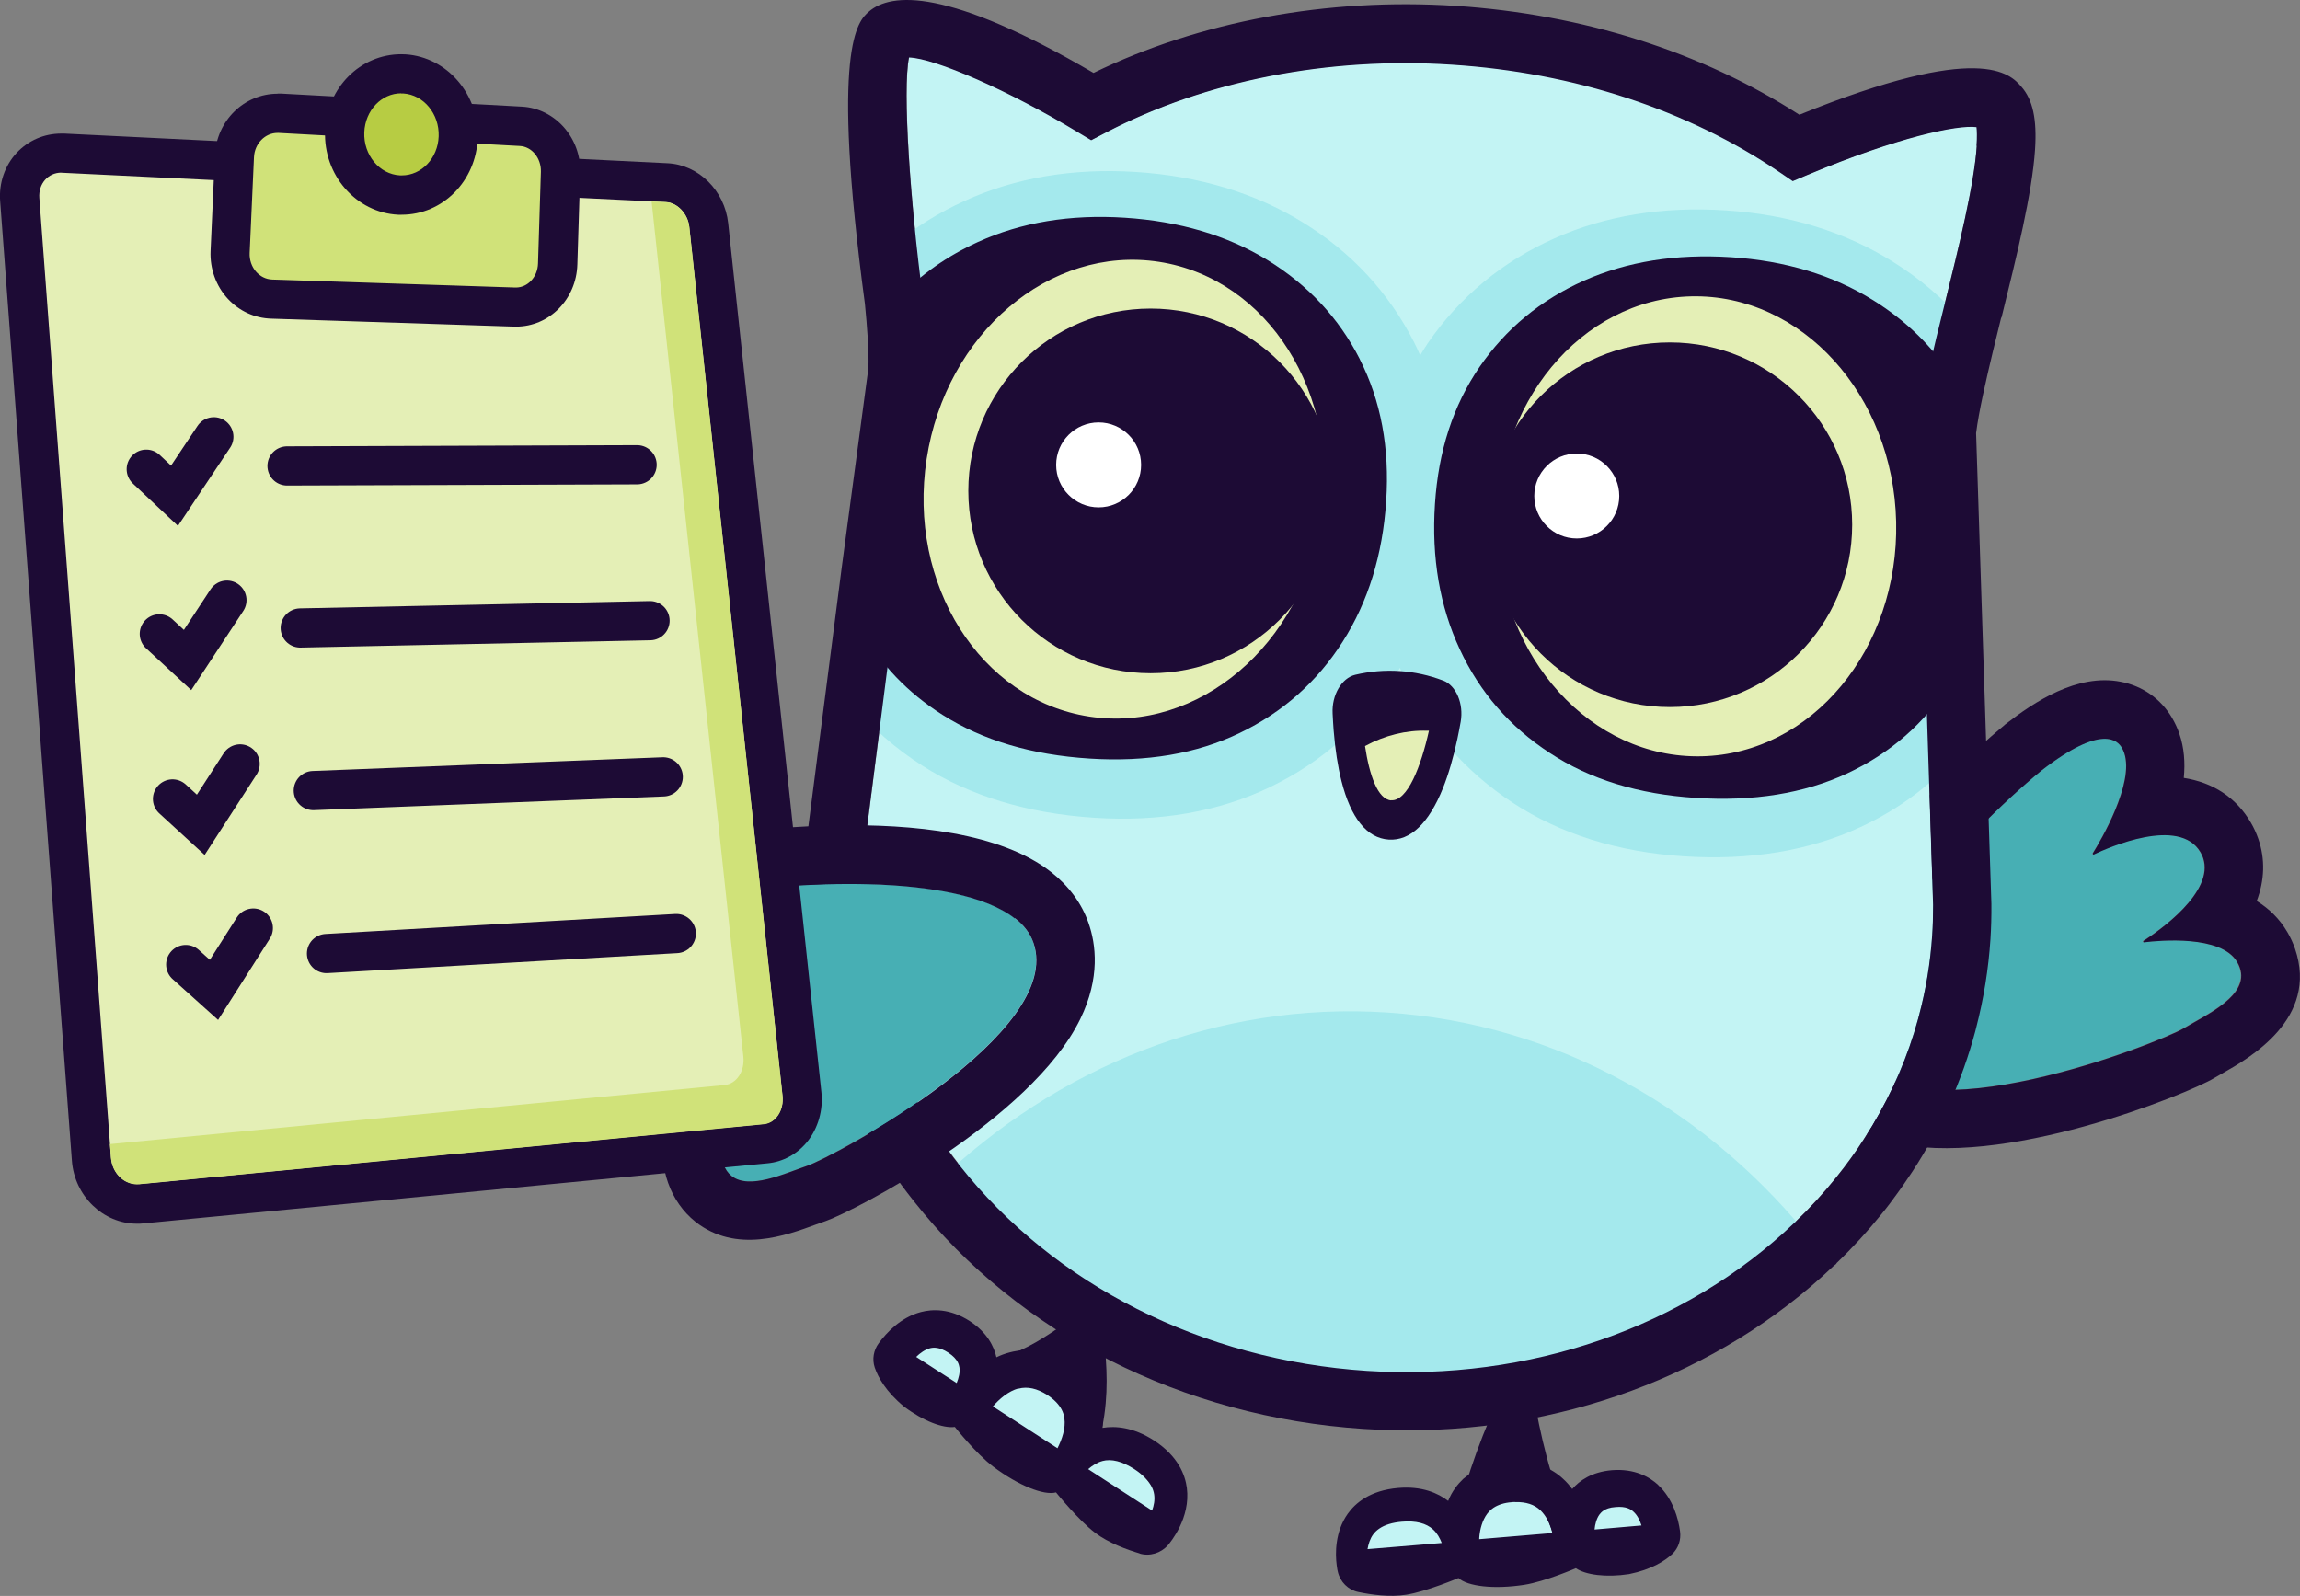 <?xml version="1.0" encoding="UTF-8"?>
<svg id="Layer_2" data-name="Layer 2" xmlns="http://www.w3.org/2000/svg" viewBox="0 0 175.96 122.11">
  <rect x="0" y="0" width="175.96" height="122.11" fill="#808080" stroke="none"/>
  <defs>
    <style>
      .cls-1 {
        fill: #47afb4;
      }

      .cls-2 {
        fill: #b7cc43;
      }

      .cls-3 {
        fill-rule: evenodd;
      }

      .cls-3, .cls-4 {
        fill: none;
        stroke: #1d0b35;
        stroke-linecap: round;
        stroke-miterlimit: 10;
        stroke-width: 3px;
      }

      .cls-5 {
        fill: #1d0b35;
      }

      .cls-6 {
        fill: #d0e279;
      }

      .cls-7 {
        fill: #fff;
      }

      .cls-8 {
        fill: #e4efb6;
      }

      .cls-9 {
        fill: #a4e9ed;
      }

      .cls-10 {
        fill: #c3f4f4;
      }
    </style>
  </defs>
  <g id="icons">
    <g>
      <g>
        <path class="cls-1" d="M142.44,80.79c-3.04-5.2,7.65-16.86,13.74-21.85,4.64-3.6,5.83-2.27,6.14-1.74,1.29,2.2-1.6,7.07-2.23,8.08-.03.05.02.11.07.09,1.09-.52,6.54-2.94,8.16-.17s-3.22,6.05-4.36,6.78c-.05.03-.02.12.04.11,1.2-.15,5.9-.57,7.11,1.5,1.39,2.38-2.18,3.94-4.07,5.07-1.89,1.13-20.86,8.58-24.63,2.13Z"/>
        <path class="cls-5" d="M142.14,80.13c-1.87-5.47,8.2-16.4,14.05-21.18,4.64-3.6,5.83-2.27,6.14-1.74.07.12.13.25.18.39.8,2.34-1.81,6.74-2.4,7.69-.01.02-.01.03,0,.05.01.03.05.06.08.04,1.09-.52,6.54-2.94,8.16-.17.08.14.15.29.2.43.9,2.64-3.48,5.65-4.56,6.35-.02.02-.03.04-.02.07,0,.03.03.05.07.04,1.2-.15,5.9-.57,7.11,1.5.09.15.16.3.21.45.73,2.13-2.51,3.56-4.27,4.62-1.89,1.13-20.86,8.58-24.63,2.13-.12-.21-.22-.43-.3-.67M137.91,81.58h0c.18.52.4,1.01.67,1.48.87,1.48,2.63,3.44,6.07,4.32,8.42,2.16,22.78-3.71,24.72-4.88.21-.12.44-.25.68-.39,2.01-1.14,7.36-4.16,5.53-9.52-.15-.43-.34-.85-.58-1.26-.6-1.03-1.41-1.81-2.35-2.39.6-1.59.66-3.2.12-4.76-.15-.43-.34-.85-.57-1.24-1.13-1.93-2.9-3.07-5.13-3.42.11-1.17.03-2.31-.34-3.38-.14-.42-.33-.82-.55-1.2-.86-1.47-2.26-2.46-3.95-2.78-3.32-.64-6.61,1.55-8.8,3.25l-.05.04-.04.04c-.78.64-19,15.72-15.45,26.09h0Z"/>
      </g>
      <g>
        <g>
          <ellipse class="cls-10" cx="71.96" cy="104.66" rx="1.92" ry="2.25" transform="translate(-54.96 99.87) rotate(-53.33)"/>
          <ellipse class="cls-10" cx="78.99" cy="108.31" rx="2.23" ry="3.88" transform="translate(-55.06 106.98) rotate(-53.33)"/>
          <ellipse class="cls-10" cx="85.34" cy="114.02" rx="2.23" ry="3.88" transform="translate(-57.08 114.37) rotate(-53.33)"/>
        </g>
        <path class="cls-5" d="M84.44,102.22c.26,2.37.37,4.49-.1,6.92,0,0-7.6-5.35-7.6-5.35,1.67-.44,3.42-1.6,4.86-2.63l2.84,1.06h0Z"/>
        <path class="cls-5" d="M87.19,118.87c.77.23,1.62-.03,2.16-.64h0c.18-.21,1.75-2.08,1.45-4.39-.13-.99-.67-2.43-2.52-3.63-1.58-1.02-2.95-1.12-3.93-.96.03-.38.03-.78-.03-1.18-.21-1.5-1.1-2.8-2.56-3.75-1.47-.95-3.03-1.24-4.53-.84-.35.09-.69.22-1,.37-.19-.84-.71-1.9-2.04-2.77-1.52-.98-2.87-.92-3.74-.69-1.55.41-2.63,1.58-3.22,2.38-.4.54-.52,1.23-.31,1.86.26.76.86,1.85,2.24,2.99,1.46,1.1,2.98,1.68,3.89,1.56,0,0,1.62,2.05,2.94,3.04,1.93,1.45,3.88,2.22,4.8,1.97,0,0,1.72,2.13,2.99,3.09,1.03.78,2.41,1.28,3.41,1.58ZM84.33,111.79c.7-.19,1.52.02,2.44.61.63.41,1.07.85,1.32,1.32.11.21.18.42.21.64.06.41-.02.84-.16,1.22l-4.89-3.17c.31-.27.68-.51,1.09-.62ZM77.92,106.25c.69-.18,1.41-.02,2.2.48.52.34.88.71,1.1,1.12.11.21.18.43.21.66.11.77-.18,1.62-.53,2.3l-4.94-3.2c.5-.58,1.19-1.17,1.96-1.38ZM71.14,103.16c.27-.07.72-.11,1.4.33.4.26.61.51.73.73.08.15.11.29.13.4.06.38-.05.81-.21,1.2l-3.1-2c.3-.29.67-.56,1.05-.66Z"/>
      </g>
      <g>
        <ellipse class="cls-10" cx="107.48" cy="117.91" rx="2.08" ry="3.33" transform="translate(-11.16 224.58) rotate(-89.61)"/>
        <ellipse class="cls-10" cx="116.07" cy="117.07" rx="3.36" ry="2.69" transform="translate(-11.16 12.24) rotate(-5.76)"/>
        <ellipse class="cls-10" cx="123.82" cy="116.78" rx="2.44" ry="1.84" transform="translate(-11.09 13.01) rotate(-5.76)"/>
        <path class="cls-5" d="M120.33,117.08l-1.57.17s-.02-.07-.03-.11c-.01-.04-.02-.08-.04-.12-.17-.54-.43-1.06-.83-1.45-.47-.46-1.12-.66-1.95-.64-.05,0-.09,0-.14,0h-.02s-.1.01-.1.01c-.56.04-1.02.19-1.38.42-.19.13-.35.28-.49.46-.38.51-.56,1.19-.61,1.83,0,.02,0,.02,0,.04,0,.05-.01.1-.01.15l-2.05.22c.24-1.49.57-2.89.97-4.24.02-.08.05-.16.07-.24s.05-.15.06-.22c.1-.31.19-.61.29-.91.59-1.77,1.24-3.43,2.01-5.13l1.49.22,1.5.23c.31,1.62.69,3.32,1.19,4.97h0c.01.06.03.12.05.17.44,1.45.98,2.88,1.61,4.16Z"/>
        <path class="cls-5" d="M126.86,113.62c-.64-.59-1.78-1.27-3.54-1.13-1.56.13-2.49.81-3.04,1.44-.2-.27-.43-.54-.7-.78-.22-.21-.47-.4-.73-.56-.12-.07-.23-.14-.35-.2-.02,0-.02-.01-.04-.02-.91-.48-1.98-.68-3.17-.59-.07,0-.14,0-.22.02-.1.01-.19.03-.28.04-1.03.16-1.92.54-2.62,1.14-.06.05-.11.09-.17.13-.03.03-.06.04-.08.07-.21.2-.4.41-.57.65-.24.32-.42.66-.56,1.01-.77-.59-2-1.15-3.83-.99-2.15.18-3.28,1.17-3.85,1.97-.99,1.39-.96,3.07-.85,3.92.03.28.07.46.09.53.18.77.79,1.38,1.56,1.54,1,.21,2.42.41,3.67.21,1.54-.24,4-1.28,4-1.28.69.64,2.71.88,5.04.52,1.59-.25,3.94-1.27,3.94-1.27.74.51,2.31.72,4.07.45,1.72-.35,2.73-1,3.31-1.54.47-.45.68-1.09.59-1.74-.13-.96-.53-2.47-1.67-3.53ZM104.62,118.54c.07-.4.19-.8.43-1.13.12-.17.28-.32.47-.45.42-.29,1.01-.47,1.74-.53,1.06-.09,1.86.12,2.38.6.31.28.51.65.66,1.03l-5.68.47ZM113.04,117.77c0-.06,0-.12,0-.19,0-.05,0-.1.01-.15,0-.01,0-.02,0-.04.04-.65.21-1.33.58-1.85.14-.18.29-.34.48-.47.36-.24.81-.4,1.37-.45h.1s0-.01.02-.01c.05,0,.09,0,.14,0,.83-.04,1.48.15,1.96.6.4.38.68.89.86,1.43.02.04.03.08.05.12.01.04.02.07.04.11.05.15.08.29.11.43l-5.72.48ZM121.99,117.03c.04-.41.15-.83.37-1.14.07-.09.15-.19.29-.29.2-.14.49-.26.96-.29.79-.07,1.16.17,1.36.36.29.26.48.65.61,1.05l-3.59.31Z"/>
      </g>
      <g>
        <path class="cls-10" d="M69.55,4.38c-.51,2.49.09,11.14,1.06,18.36.27,2.86.35,4.59.27,5.84l-.02.15-2.48,18.61-2.12,16.58c-.1.78-.18,1.54-.23,2.32-.5,7.72,1.75,15.25,6.53,21.77.27.37.56.74.84,1.11,7.25,9.19,18.61,14.93,31.19,15.75,12.41.8,24.32-3.31,32.68-11.31l.1-.09c1.1-1.05,2.15-2.19,3.12-3.4.41-.5.79-1.01,1.1-1.44.4-.54.7-.99.97-1.42l.68-1.08c1.55-2.58,2.73-5.33,3.51-8.18l.06-.23c.54-2.01.89-4.09,1.02-6.18h0c.05-.72.07-1.48.07-2.32l-1.18-36.27.02-.16c.19-1.7.68-3.93,1.41-6.98.2-.85.42-1.71.64-2.59,1.06-4.28,2.26-9.14,2.45-12.09.05-.73.02-1.18,0-1.44-1.44-.19-6.02.77-12.94,3.66l-1.12.47-1-.68c-7.02-4.77-15.69-7.62-25.07-8.23-9.48-.62-18.88,1.23-26.49,5.2l-1.11.58-1.08-.65c-5.2-3.13-10.89-5.62-12.86-5.68h0Z"/>
        <path class="cls-9" d="M138.82,95.17c-8.46,8.09-20.86,12.8-34.37,11.92-13.65-.89-25.46-7.3-32.79-16.59,9.23-8.84,21.41-13.88,34.45-13.03,13.17.86,24.7,7.56,32.72,17.7Z"/>
        <path class="cls-9" d="M150.02,57.47c-2.09,2.46-4.67,4.42-7.7,5.82-3.9,1.81-8.45,2.56-13.51,2.23-5.02-.33-9.42-1.7-13.05-4.08-3.69-2.42-6.5-5.65-8.35-9.62-.11-.24-.21-.48-.31-.72-.14.23-.26.45-.4.67-2.36,3.69-5.56,6.54-9.53,8.45-3.92,1.89-8.45,2.68-13.47,2.35-5.06-.33-9.47-1.66-13.11-3.97-2.11-1.34-3.93-2.94-5.44-4.8l1.21-9.47.43-3.29,2.05-15.32c.08-1.29-.05-3.2-.26-5.39,0,0-.08-.6-.2-1.58,1.61-1.34,3.42-2.47,5.4-3.37,3.92-1.79,8.33-2.53,13.13-2.22s9.09,1.6,12.72,3.83c3.73,2.28,6.6,5.37,8.55,9.19.17.33.32.67.47,1.01.2-.32.38-.64.59-.94,2.43-3.53,5.69-6.23,9.68-8.01,3.89-1.74,8.31-2.46,13.11-2.14,4.8.31,9.08,1.62,12.74,3.9,2.1,1.31,3.94,2.87,5.49,4.68-.53,2.24-.96,4.22-1.12,5.67l.5,15.43.11,3.25.28,8.41Z"/>
        <g>
          <path class="cls-5" d="M104.03,27.48c-1.61-3.16-3.97-5.68-7.06-7.58-3.09-1.89-6.73-2.97-10.92-3.24-4.17-.27-7.92.35-11.24,1.86-2.33,1.06-4.34,2.47-6.04,4.24.08,1.18.11,2.2.05,2.99l-2.05,15.32-.43,3.29-.48,3.8c1.5,2.66,3.57,4.84,6.24,6.53,3.07,1.95,6.83,3.07,11.26,3.35,4.36.28,8.2-.37,11.49-1.96,3.3-1.59,5.92-3.92,7.87-6.98,1.95-3.06,3.06-6.65,3.33-10.77.27-4.07-.41-7.68-2.02-10.84Z"/>
          <ellipse class="cls-8" cx="86" cy="37.43" rx="17.6" ry="15.28" transform="translate(35.96 116.76) rotate(-81.28)"/>
          <circle class="cls-5" cx="88.03" cy="37.56" r="13.95"/>
          <circle class="cls-7" cx="84.05" cy="35.57" r="3.25"/>
        </g>
        <g>
          <path class="cls-5" d="M149.74,49.06l-.11-3.25-.5-15.43c.05-.45.13-.97.23-1.53-1.54-2.36-3.55-4.32-6.04-5.87-3.09-1.93-6.73-3.03-10.9-3.3-4.19-.27-7.94.33-11.25,1.8-3.32,1.48-5.97,3.68-7.98,6.6-2.01,2.93-3.15,6.42-3.41,10.49-.27,4.13.37,7.83,1.9,11.11,1.53,3.29,3.83,5.94,6.9,7.94,3.06,2.01,6.77,3.15,11.14,3.43,4.42.29,8.29-.34,11.59-1.87,3.3-1.54,5.92-3.82,7.85-6.85.23-.36.44-.71.64-1.08l-.07-2.19Z"/>
          <ellipse class="cls-8" cx="129.78" cy="40.28" rx="15.28" ry="17.6" transform="translate(-.86 2.9) rotate(-1.28)"/>
          <circle class="cls-5" cx="127.75" cy="40.15" r="13.95"/>
          <circle class="cls-7" cx="120.63" cy="37.95" r="3.25"/>
        </g>
        <g>
          <path class="cls-5" d="M110.4,52.07c-2.15-.82-4.47-.97-6.72-.44-1.04.25-1.8,1.55-1.73,2.95.02.46.05.9.08,1.32.12,1.47.32,2.77.6,3.87.71,2.81,1.94,4.36,3.61,4.47s3.07-1.26,4.15-3.93c.42-1.05.79-2.31,1.1-3.75.09-.43.18-.88.26-1.34.24-1.38-.35-2.77-1.34-3.15Z"/>
          <path class="cls-8" d="M106.43,61.24c-1.03-.07-1.67-1.95-2-4.16,1.52-.82,3.14-1.22,4.76-1.17h.13c-.61,2.73-1.64,5.41-2.89,5.32Z"/>
        </g>
        <path class="cls-5" d="M153.12,24.31c1.16-4.68,2.35-9.52,2.57-12.88.15-2.32-.17-3.8-1.05-4.8-.85-.97-3.08-3.49-16.98,2.15-7.49-4.82-16.55-7.69-26.28-8.33-9.82-.64-19.62,1.18-27.72,5.13C72.53-.94,68.16-.59,66.46.9c-.8.71-2.94,2.58-.29,22.35.16,1.65.33,3.7.26,4.97l-2.04,15.24-2.56,19.88c-.12.87-.2,1.73-.26,2.61-.57,8.78,1.98,17.32,7.38,24.7.31.42.63.84.95,1.24,8.03,10.18,20.57,16.54,34.4,17.44.66.04,1.32.07,1.97.09,12.9.35,25.2-4.17,34.01-12.56l.18-.14.07-.1c1.21-1.16,2.36-2.42,3.41-3.72.47-.57.9-1.15,1.25-1.64.15-.2.29-.4.42-.59l.71-1.05c2.18-3.34,3.79-6.95,4.8-10.72l.06-.24h0c.58-2.23.95-4.52,1.1-6.82.05-.82.08-1.68.07-2.69l-1.17-36.01c.2-1.63.77-4.09,1.29-6.27.2-.83.41-1.69.63-2.57ZM151.23,11.15c-.19,2.96-1.39,7.81-2.45,12.09-.22.88-.43,1.75-.64,2.59-.73,3.05-1.22,5.29-1.41,6.98l-.02.16,1.18,36.27c0,.85-.02,1.61-.07,2.32-.14,2.09-.48,4.16-1.02,6.18l-.06.23c-.78,2.85-1.96,5.59-3.51,8.18l-.68,1.08c-.27.43-.58.88-.97,1.42-.32.44-.69.94-1.1,1.44-.97,1.21-2.02,2.35-3.12,3.4l-.1.09c-8.36,7.99-20.27,12.11-32.68,11.31-12.57-.82-23.94-6.56-31.19-15.75-.29-.36-.57-.73-.84-1.11-4.77-6.52-7.03-14.05-6.53-21.77.05-.78.13-1.54.23-2.32l2.12-16.58,2.48-18.61.02-.15c.08-1.25,0-2.97-.27-5.84-.96-7.22-1.57-15.86-1.06-18.36h0c1.97.05,7.66,2.54,12.86,5.68l1.08.65,1.11-.58c7.6-3.97,17.01-5.82,26.49-5.2,9.38.61,18.05,3.46,25.07,8.23l1,.68,1.12-.47c6.92-2.9,11.49-3.85,12.94-3.66.03.26.05.71,0,1.44Z"/>
      </g>
      <g>
        <path class="cls-1" d="M79.06,72.13c-1.96-5.57-17.52-4.96-25.15-3.56-5.66,1.19-5.43,2.93-5.23,3.49.83,2.36,6.32,3.28,7.47,3.45.06,0,.07.09.02.11-1.09.49-6.38,3.03-5.34,6,1.03,2.93,6.59,1.43,7.87,1.04.06-.02.1.06.05.1-.88.81-4.2,4.05-3.42,6.27.89,2.55,4.34.87,6.39.17,2.05-.7,19.75-10.18,17.33-17.08Z"/>
        <path class="cls-5" d="M77.65,70.25c.67.53,1.16,1.15,1.41,1.88,2.42,6.9-15.27,16.39-17.33,17.08-1.71.58-4.39,1.85-5.76.77-.27-.21-.49-.52-.64-.94-.78-2.22,2.54-5.46,3.42-6.27.03-.03.02-.07,0-.09-.01-.01-.03-.01-.05,0-1.09.33-5.27,1.46-7.13,0-.33-.26-.58-.6-.74-1.04-1.04-2.98,4.25-5.52,5.34-6,.04-.02.04-.08,0-.1,0,0-.02,0-.03-.01-.92-.14-4.65-.76-6.51-2.22-.45-.36-.8-.77-.96-1.23-.2-.56-.43-2.3,5.23-3.49,6.63-1.21,19.27-1.83,23.74,1.69M80.42,66.73c-7.71-6.07-27.11-2.61-27.31-2.57h-.06s-.06.02-.06.02c-2.69.56-6.45,1.65-8.1,4.57-.84,1.49-.99,3.19-.43,4.78.44,1.25,1.25,2.35,2.41,3.26.13.1.27.2.41.3-1.14,1.89-1.39,3.94-.67,6,.43,1.22,1.19,2.28,2.19,3.07.52.41,1.17.8,2,1.11-.15,1.05-.08,2.14.31,3.23.42,1.2,1.15,2.23,2.09,2.98,3.12,2.46,6.95,1.05,9.23.21.26-.09.5-.18.73-.26,2.12-.72,15.74-7.77,19.49-15.47,1.54-3.16,1.19-5.73.63-7.33-.53-1.52-1.5-2.83-2.87-3.91h0Z"/>
      </g>
      <g>
        <g>
          <path class="cls-8" d="M10.48,92.12c-1.81,0-3.34-1.51-3.49-3.43L1.51,15.25c-.07-.96.23-1.86.86-2.54.6-.65,1.42-1,2.32-1h.16s46.16,2.25,46.16,2.25c1.61.08,3.03,1.51,3.21,3.25l7.13,66.47c.11,1-.17,1.99-.76,2.71-.52.63-1.23,1.03-2.01,1.1l-47.78,4.6c-.11,0-.21.02-.32.02Z"/>
          <path class="cls-5" d="M4.69,13.22s.06,0,.09,0l46.16,2.24c.88.04,1.69.9,1.79,1.91l7.13,66.47c.12,1.11-.52,2.07-1.43,2.16l-47.78,4.6c-.06,0-.12,0-.17,0-1.03,0-1.91-.88-1.99-2.04L3.01,15.14c-.08-1.08.67-1.93,1.68-1.93M4.69,10.22c-1.32,0-2.53.53-3.42,1.48C.37,12.67-.09,14,.01,15.37l5.49,73.44c.2,2.7,2.39,4.82,4.98,4.82.15,0,.31,0,.46-.02l47.78-4.6c1.18-.11,2.26-.7,3.03-1.64.84-1.04,1.24-2.43,1.09-3.82l-7.13-66.47c-.27-2.5-2.26-4.47-4.63-4.59L4.92,10.22c-.08,0-.16,0-.24,0h0Z"/>
        </g>
        <path class="cls-6" d="M58.44,86.02l-47.78,4.59c-1.1.11-2.07-.8-2.17-2.03l-.08-1.04,47.03-4.52c.91-.09,1.55-1.06,1.43-2.17l-7.02-65.43,1.09.05c.89.04,1.69.9,1.8,1.91l7.13,66.47c.12,1.11-.52,2.08-1.43,2.17Z"/>
        <g>
          <g>
            <path class="cls-6" d="M20.79,22.89c-.86-.03-1.66-.4-2.26-1.04-.63-.68-.96-1.61-.92-2.57l.33-7.32c.08-1.85,1.53-3.29,3.3-3.29h.17s18.44,1,18.44,1c1.73.09,3.09,1.67,3.03,3.51l-.22,7.02c-.06,1.85-1.46,3.3-3.19,3.3l-18.68-.61Z"/>
            <path class="cls-5" d="M21.24,10.17s.06,0,.09,0l18.44,1c.92.05,1.64.93,1.61,1.97l-.22,7.02c-.03,1.03-.78,1.84-1.69,1.84-.02,0-.03,0-.05,0l-18.59-.61c-1-.03-1.78-.95-1.73-2.04l.33-7.32c.05-1.05.85-1.86,1.8-1.86M21.24,7.17c-2.57,0-4.68,2.08-4.8,4.72l-.33,7.32c-.06,1.35.42,2.68,1.32,3.65.87.94,2.05,1.48,3.31,1.52l18.59.61h.05s.1,0,.1,0c2.55,0,4.61-2.09,4.69-4.75l.22-7.02c.08-2.65-1.91-4.92-4.45-5.06l-18.44-1c-.08,0-.17,0-.25,0h0Z"/>
          </g>
          <g>
            <path class="cls-2" d="M30.54,14.93c-2.4-.12-4.27-2.3-4.17-4.86.1-2.48,2-4.42,4.32-4.42.08,0,.17,0,.25,0,2.36.14,4.21,2.31,4.12,4.84-.09,2.49-1.99,4.43-4.32,4.43,0,0-.2,0-.2,0Z"/>
            <path class="cls-5" d="M30.69,7.15c.05,0,.11,0,.16,0,1.56.1,2.77,1.56,2.71,3.28-.06,1.68-1.31,2.99-2.82,2.99-.04,0-.09,0-.13,0-1.58-.08-2.81-1.56-2.74-3.3.07-1.68,1.32-2.98,2.82-2.98M30.69,4.15c-3.13,0-5.69,2.57-5.82,5.86-.14,3.38,2.37,6.26,5.59,6.42.09,0,.18,0,.27,0,3.14,0,5.7-2.58,5.82-5.88.12-3.33-2.36-6.19-5.52-6.39-.11,0-.23-.01-.34-.01h0Z"/>
          </g>
        </g>
        <g>
          <g>
            <line class="cls-4" x1="21.96" y1="35.65" x2="48.74" y2="35.56"/>
            <polyline class="cls-3" points="11.19 35.9 13.35 37.93 16.36 33.42"/>
          </g>
          <g>
            <line class="cls-4" x1="22.97" y1="48.05" x2="49.73" y2="47.49"/>
            <polyline class="cls-3" points="12.19 48.5 14.35 50.5 17.36 45.92"/>
          </g>
          <g>
            <line class="cls-4" x1="23.97" y1="60.49" x2="50.74" y2="59.44"/>
            <polyline class="cls-3" points="13.2 61.13 15.36 63.11 18.37 58.45"/>
          </g>
          <g>
            <line class="cls-4" x1="24.98" y1="72.96" x2="51.74" y2="71.43"/>
            <polyline class="cls-3" points="14.21 73.8 16.37 75.74 19.38 71.01"/>
          </g>
        </g>
      </g>
    </g>
  </g>
</svg>